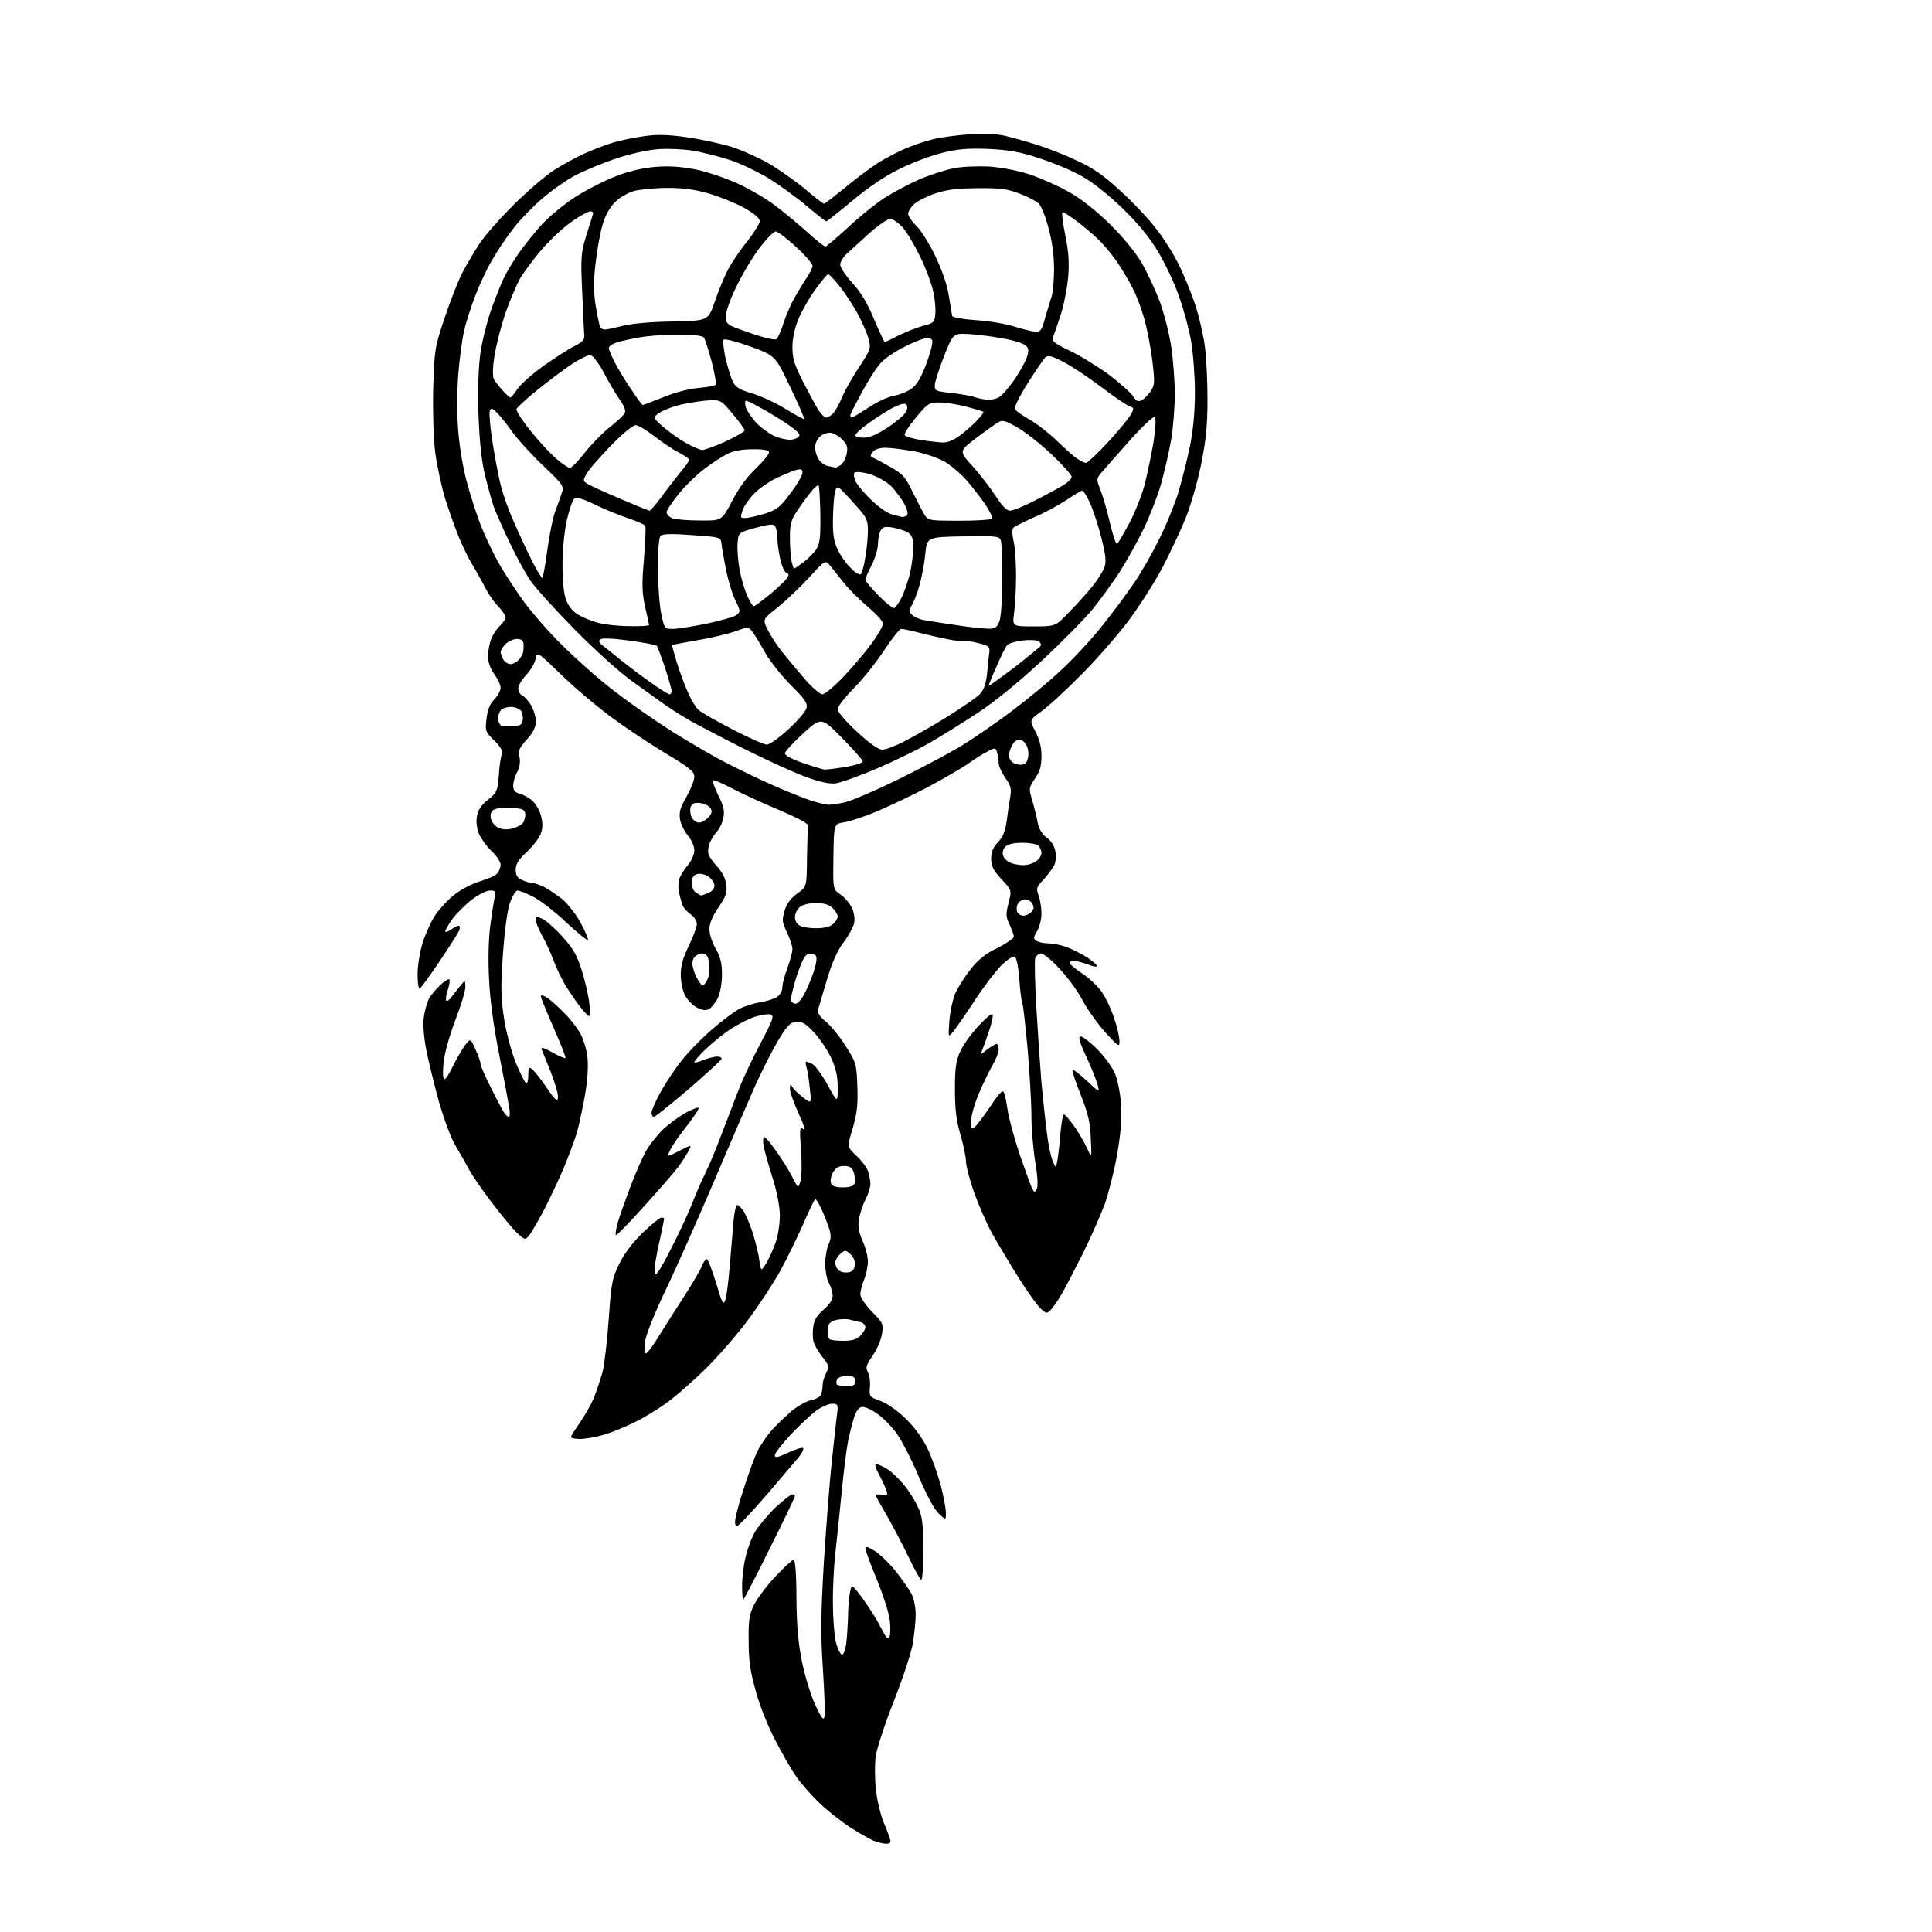 <?xml version="1.0" encoding="UTF-8" standalone="no"?>
<svg 
  version="1.1" 
  xmlns="http://www.w3.org/2000/svg" 
  xmlns:xlink="http://www.w3.org/1999/xlink" 
  xmlns:svg="http://www.w3.org/2000/svg"
  xmlns:rdf="http://www.w3.org/1999/02/22-rdf-syntax-ns#"
  xmlns:cc="http://creativecommons.org/ns#"
  xmlns:dc="http://purl.org/dc/elements/1.1/"
  viewBox="0 0 768 768"
  width="768"
  height="768"
>
<style>svg {background-color: white; }</style>"
<path stroke="none" fill="black" fill-rule="evenodd" d="M352.2,732.9C351.3,732.9 349.1,732.4 347.5,731.8C345.9,731.2 341.4,728.6 337.5,726.1C333.7,723.6 328.0,719.0 324.9,715.9C321.8,712.8 317.9,708.3 316.3,705.9C314.6,703.5 311.0,697.2 308.3,692.0C305.5,686.8 302.0,678.0 300.5,672.5C298.3,664.7 297.6,660.3 297.6,652.5C297.5,644.0 297.8,641.8 299.8,637.8C301.1,635.3 304.9,630.2 308.3,626.6C311.7,623.0 315.0,620.0 315.5,620.0C316.1,620.0 316.6,626.0 316.6,635.3C316.7,646.5 317.3,653.2 318.9,661.0C320.1,666.8 322.5,674.4 324.2,678.0C326.8,683.4 327.4,684.1 327.8,682.1C328.0,680.8 327.7,672.3 327.1,663.1C326.2,649.9 326.3,641.3 327.5,621.0C328.4,607.0 329.8,588.8 330.7,580.5C331.6,572.2 332.5,563.8 332.8,561.8C333.2,558.3 333.0,558.0 330.8,558.0C329.4,558.0 326.5,559.3 324.4,560.8C322.3,562.4 317.7,566.7 314.2,570.4C310.8,574.1 308.0,577.7 308.0,578.5C308.0,579.6 309.2,579.4 313.2,577.5C316.0,576.2 318.7,575.3 319.2,575.6C319.7,575.9 318.8,577.7 317.3,579.5C315.8,581.3 311.1,586.7 307.0,591.6C302.9,596.4 297.9,602.0 296.0,603.9C292.8,607.2 292.5,607.3 292.2,605.4C292.0,604.2 293.5,598.2 295.6,591.9C297.6,585.6 300.1,578.7 301.3,576.5C302.4,574.3 304.9,570.7 306.8,568.5C308.8,566.3 312.4,562.9 314.8,560.8C317.3,558.8 320.7,556.9 322.5,556.6C324.3,556.2 326.1,555.2 326.4,554.4C326.7,553.5 327.0,551.9 327.0,550.7C327.0,549.5 327.6,547.3 328.4,545.8C329.7,543.3 329.6,542.8 326.9,539.4C325.3,537.3 323.7,534.6 323.4,533.3C323.0,532.0 323.0,529.2 323.3,527.2C323.7,524.6 325.0,522.6 327.5,520.5C329.8,518.5 331.0,516.7 331.0,515.0C330.9,513.6 330.3,511.4 329.5,510.0C328.7,508.6 328.1,505.3 328.0,502.7C328.0,500.1 328.6,496.4 329.4,494.6C330.7,491.4 330.6,490.7 327.8,483.5C326.1,479.3 324.4,476.3 324.0,476.7C323.6,477.1 321.4,481.7 319.2,486.8C316.9,492.0 312.8,500.4 310.0,505.5C307.1,510.6 301.5,519.2 297.4,524.6C293.4,530.1 286.1,538.5 281.3,543.3C276.4,548.2 269.5,554.3 265.9,557.0C262.3,559.7 256.2,563.5 252.4,565.3C248.6,567.2 243.0,569.5 239.8,570.4C236.7,571.3 232.6,572.0 230.6,572.0C228.6,572.0 227.0,571.7 227.0,571.2C227.0,570.8 228.5,568.4 230.4,565.7C232.2,563.1 234.7,558.8 235.9,556.1C237.0,553.4 238.6,548.6 239.5,545.5C240.3,542.3 241.4,532.7 242.0,524.1C243.0,509.8 243.4,508.0 246.2,502.3C248.1,498.4 251.6,493.8 255.5,490.0C259.0,486.7 262.3,484.0 262.9,484.0C263.5,484.0 264.0,484.2 264.0,484.5C264.0,484.8 263.1,489.2 262.0,494.2C260.8,499.3 260.0,504.5 260.2,505.9C260.4,507.9 261.9,505.8 266.8,496.3C270.2,489.7 274.1,481.2 275.5,477.5C276.9,473.9 279.2,468.6 280.6,465.9C282.0,463.1 284.8,456.3 286.9,450.7C289.1,445.1 292.1,437.0 293.8,432.8C295.4,428.6 299.3,420.4 302.4,414.6C307.1,405.7 307.8,403.9 306.5,403.3C305.6,403.0 303.0,403.3 300.7,404.0C298.4,404.6 294.1,406.8 291.0,408.7C288.0,410.6 283.4,414.3 280.8,416.8C278.1,419.3 276.0,421.8 276.0,422.2C276.0,422.6 277.6,422.2 279.5,421.4C281.4,420.7 283.9,420.0 285.1,420.0C286.2,420.0 287.0,420.4 286.8,421.0C286.6,421.5 280.7,426.9 273.7,433.0C266.6,439.0 260.4,444.0 259.9,444.0C259.4,444.0 259.0,443.2 259.0,442.3C259.0,441.4 260.6,437.7 262.6,434.1C264.6,430.5 268.2,425.0 270.8,421.8C273.3,418.5 278.7,413.0 282.8,409.4C286.8,405.9 291.9,402.1 294.0,401.0C296.1,399.9 299.8,398.8 302.2,398.4C304.5,398.1 307.5,397.1 308.8,396.4C310.1,395.5 311.0,394.0 311.0,392.5C311.0,391.1 311.9,387.7 313.0,384.8C314.1,381.9 315.0,378.5 315.0,377.3C315.0,376.1 314.0,373.0 312.8,370.6C310.9,366.6 310.8,365.7 311.9,362.0C312.7,359.2 314.3,357.1 316.9,355.2C320.7,352.5 320.7,352.5 320.8,340.8C320.9,334.4 321.1,328.7 321.2,328.1C321.4,327.4 316.3,324.8 310.0,322.1C303.7,319.5 295.2,315.6 291.2,313.5C287.2,311.4 283.7,309.9 283.4,310.2C283.1,310.5 284.1,313.2 285.5,316.1C287.5,320.0 288.1,322.2 287.6,324.8C287.3,326.7 286.2,329.2 285.1,330.4C284.0,331.6 282.7,333.7 282.1,335.2C281.5,336.7 281.3,338.8 281.7,339.7C282.0,340.7 283.6,342.9 285.2,344.6C287.0,346.6 288.4,349.2 288.7,351.6C289.1,354.9 288.6,356.3 285.6,360.7C283.2,364.2 282.0,367.1 282.0,369.4C282.0,371.3 283.1,374.8 284.5,377.1C286.4,380.4 287.0,383.0 287.0,387.3C287.0,390.7 286.3,394.7 285.4,396.6C284.5,398.5 282.9,400.5 281.9,401.1C280.5,401.8 279.2,401.6 277.0,400.5C275.4,399.7 273.3,397.5 272.3,395.7C271.4,393.9 270.6,390.3 270.6,387.5C270.6,383.9 271.5,380.7 273.8,376.0C275.6,372.4 277.0,368.5 277.0,367.3C277.0,366.0 275.9,364.4 274.6,363.5C273.3,362.6 271.9,361.1 271.5,360.2C271.1,359.3 270.4,357.0 270.0,355.1C269.5,353.2 269.6,350.7 270.1,349.2C270.6,347.8 272.2,345.4 273.5,343.8C274.9,342.2 276.0,339.6 276.0,338.0C276.0,336.4 274.9,333.8 273.4,332.1C272.0,330.4 270.6,327.5 270.3,325.6C269.9,322.9 270.4,321.0 272.9,316.7C274.6,313.7 276.0,310.1 276.0,308.8C276.0,306.7 274.3,305.3 265.3,299.9C259.4,296.4 249.9,290.1 244.1,285.9C238.3,281.7 229.0,273.9 223.5,268.6C213.5,258.9 213.5,258.9 212.9,262.0C212.5,263.8 210.8,266.6 209.1,268.4C207.4,270.2 206.0,272.5 206.0,273.7C206.0,274.8 206.7,276.0 207.5,276.4C208.3,276.7 209.9,278.4 211.0,280.2C212.1,282.0 213.0,285.0 213.0,286.7C213.0,289.1 212.0,291.1 209.4,294.0C206.4,297.3 205.9,298.4 206.5,300.9C206.9,302.8 206.6,305.0 205.6,306.9C204.7,308.5 204.0,311.0 204.0,312.3C204.0,314.1 204.7,315.0 206.3,315.4C207.6,315.7 209.9,316.9 211.3,318.0C212.8,319.2 214.4,321.9 215.0,324.1C215.8,327.1 215.8,329.1 215.0,331.3C214.4,333.1 211.9,336.3 209.5,338.6C206.1,341.7 205.0,343.4 205.0,345.7C205.0,347.9 205.6,349.0 207.5,349.8C208.9,350.5 210.8,351.0 211.6,351.0C212.4,351.0 214.5,351.7 216.3,352.6C218.1,353.5 221.3,355.7 223.6,357.5C225.8,359.4 229.1,363.6 230.9,367.0C232.7,370.4 234.0,373.4 233.7,373.7C233.4,373.9 229.5,370.8 225.0,366.6C220.6,362.4 214.7,357.9 212.0,356.5C209.3,355.1 206.5,354.0 205.7,354.0C205.0,354.0 203.6,356.4 202.6,359.2C201.6,362.4 200.5,370.6 199.9,379.8C199.0,392.5 199.1,396.7 200.4,405.1C201.3,410.8 203.4,418.4 205.1,422.6C206.8,426.7 208.6,430.2 209.1,430.6C209.6,430.9 210.0,429.5 210.0,427.4C210.0,424.2 210.2,423.9 211.6,425.1C212.5,425.8 215.1,429.1 217.4,432.5C220.7,437.4 221.6,438.1 221.8,436.3C222.0,435.2 220.7,430.7 219.0,426.3C217.3,422.0 215.6,417.9 215.3,417.1C214.9,416.1 216.4,416.6 219.5,418.3C222.1,419.8 224.5,420.8 224.8,420.6C225.0,420.3 222.9,415.0 220.1,408.6C217.3,402.3 215.0,396.6 215.0,396.0C215.0,395.4 216.2,395.7 217.8,396.8C219.3,397.9 222.2,400.5 224.3,402.7C226.5,404.8 229.2,408.3 230.5,410.5C231.8,412.7 233.1,417.0 233.5,420.0C233.9,423.6 233.6,429.0 232.6,435.0C231.7,440.2 230.2,447.0 229.4,450.0C228.5,453.0 226.0,459.7 223.8,465.0C221.5,470.2 217.9,477.9 215.7,482.0C213.5,486.1 211.0,490.3 210.2,491.3C208.7,493.0 208.5,492.9 205.2,489.8C203.4,488.0 198.8,482.4 195.1,477.5C191.3,472.5 187.5,466.9 186.5,465.0C185.5,463.1 183.2,459.0 181.4,456.0C179.4,452.8 176.6,445.3 174.5,438.0C172.6,431.1 170.3,421.7 169.4,417.1C168.4,411.9 168.1,407.0 168.5,404.1C168.9,401.6 169.8,398.4 170.5,397.0C171.3,395.6 173.3,393.2 175.0,391.6C176.7,390.0 178.3,389.0 178.6,389.3C178.9,389.6 178.7,391.5 178.0,393.5C177.3,395.5 177.1,397.4 177.4,397.8C177.8,398.1 178.7,397.5 179.4,396.4C180.2,395.4 181.7,393.4 182.9,392.0C184.9,389.5 184.9,389.5 185.0,392.3C185.0,393.9 183.2,399.9 180.9,405.8C178.5,412.2 176.6,419.0 176.3,422.8C175.9,426.5 176.1,429.0 176.7,429.0C177.2,429.0 178.7,426.7 180.0,423.9C181.4,421.1 183.5,417.4 184.7,415.7C187.0,412.7 187.0,412.7 189.0,417.1C190.1,419.5 191.0,422.1 191.0,422.8C191.0,423.6 192.8,427.7 195.0,432.1C197.1,436.4 199.5,440.8 200.2,442.0C200.9,443.1 201.8,444.0 202.3,444.0C202.7,444.0 202.8,442.3 202.4,440.2C202.1,438.2 200.3,428.6 198.4,419.0C196.2,408.0 194.7,396.8 194.4,389.0C194.0,381.6 194.2,373.0 194.9,368.0C195.5,363.3 196.3,358.3 196.6,356.8C197.2,354.3 196.9,354.0 194.8,354.0C193.4,354.0 190.2,355.6 187.6,357.6C185.0,359.6 181.6,363.0 179.9,365.2C178.3,367.5 177.0,369.7 177.0,370.2C177.0,370.7 178.0,370.4 179.2,369.6C180.4,368.7 181.8,368.0 182.3,368.0C182.8,368.0 182.9,368.8 182.6,369.8C182.2,370.7 178.7,376.3 174.7,382.2C170.7,388.1 167.2,393.0 166.8,393.0C166.3,393.0 166.0,390.3 166.0,387.1C166.0,383.9 166.9,378.3 168.0,374.8C169.1,371.3 171.3,366.4 173.0,363.8C174.7,361.3 178.1,357.6 180.7,355.6C183.2,353.6 187.8,351.2 190.9,350.3C194.0,349.4 197.1,348.0 197.8,347.1C198.4,346.3 199.0,344.7 199.0,343.7C199.0,342.6 197.4,340.2 195.5,338.4C193.5,336.6 191.3,333.4 190.4,331.5C189.5,329.2 189.2,326.6 189.6,324.4C190.0,322.0 191.4,319.9 194.0,317.9C197.5,315.1 197.8,314.5 198.3,308.2C198.5,304.5 199.1,300.7 199.5,299.8C200.0,298.6 199.1,297.0 196.5,294.4C192.9,290.9 192.8,290.5 193.4,285.7C193.8,282.2 194.7,279.8 196.5,278.0C197.9,276.6 199.0,274.5 199.0,273.4C199.0,272.3 197.9,269.9 196.5,268.0C194.9,265.8 194.0,263.3 194.0,260.8C194.0,258.7 194.6,255.5 195.4,253.7C196.1,251.9 197.7,249.6 198.9,248.6C200.0,247.5 201.0,246.1 201.0,245.4C201.0,244.7 199.6,242.7 198.0,241.0C196.3,239.3 193.8,235.6 192.4,232.7C190.9,229.9 188.7,225.9 187.5,224.0C186.3,222.1 184.1,217.5 182.6,214.0C181.1,210.4 178.6,203.4 177.0,198.4C175.5,193.5 173.7,185.1 173.0,179.8C172.3,174.2 172.0,163.7 172.2,154.4C172.7,139.1 172.8,138.1 176.7,126.5C178.9,119.9 182.0,112.0 183.5,109.0C185.0,106.0 188.2,100.6 190.5,97.0C192.9,93.4 199.3,86.2 204.7,80.9C210.1,75.6 217.1,69.6 220.3,67.6C223.5,65.5 229.1,62.5 232.6,60.9C236.2,59.3 241.5,57.3 244.3,56.5C247.2,55.7 252.5,54.6 256.3,54.1C261.2,53.4 265.8,53.5 273.3,54.6C278.9,55.4 287.1,57.2 291.5,58.6C295.9,60.1 302.9,63.3 307.0,65.8C311.1,68.4 317.3,72.8 320.7,75.7C324.1,78.6 327.2,81.0 327.6,81.0C327.9,81.0 331.6,78.1 335.9,74.6C340.1,71.1 346.0,66.7 349.1,64.7C352.2,62.8 357.4,60.0 360.8,58.7C364.1,57.3 369.2,55.7 372.0,55.1C374.8,54.5 380.8,53.7 385.4,53.4C390.6,53.0 395.7,53.2 399.1,53.9C402.1,54.6 407.9,56.2 412.0,57.5C416.2,58.8 423.4,61.6 428.0,63.8C434.5,66.8 438.6,69.6 445.3,75.8C450.2,80.2 456.5,86.9 459.4,90.7C462.4,94.4 466.4,100.8 468.4,104.8C470.4,108.8 473.4,116.0 475.0,120.8C476.6,125.6 478.3,133.0 478.9,137.3C479.5,141.6 480.0,151.2 480.0,158.7C480.0,169.4 479.4,175.0 477.4,184.9C476.0,191.8 473.2,201.3 471.3,206.0C469.4,210.7 465.4,219.2 462.4,225.0C459.4,230.8 453.3,240.4 448.8,246.5C444.2,252.6 435.6,262.5 429.5,268.5C423.5,274.6 416.4,281.1 413.8,282.9C409.2,286.2 409.2,286.2 411.6,290.8C413.2,293.9 414.0,296.9 414.0,300.5C414.0,304.5 413.4,306.6 411.4,309.5C408.9,313.3 408.9,313.4 410.4,318.4C411.2,321.2 412.2,325.1 412.5,327.1C413.0,329.5 414.2,331.5 416.0,332.9C417.8,334.2 419.2,336.3 419.5,338.4C419.9,340.4 419.7,342.8 419.0,344.1C418.3,345.4 416.4,347.9 414.8,349.7C412.0,352.6 411.8,353.1 412.9,356.1C413.5,357.8 414.0,361.1 414.0,363.2C414.0,365.4 413.2,368.5 412.3,370.1C410.7,372.7 410.7,373.2 412.0,374.0C412.8,374.5 414.9,375.0 416.6,375.0C418.3,375.0 421.6,375.6 423.8,376.4C426.0,377.2 429.6,379.0 431.9,380.4C434.1,381.9 436.0,383.4 436.0,384.0C436.0,384.5 434.4,384.2 432.5,383.4C430.6,382.7 428.1,382.0 426.9,382.0C425.8,382.0 425.0,382.4 425.2,382.9C425.4,383.4 427.7,385.3 430.5,387.2C433.2,389.0 436.7,392.3 438.1,394.5C439.6,396.7 441.8,401.3 442.9,404.8C444.1,408.2 445.0,412.3 445.0,413.8C445.0,416.4 444.7,416.2 439.5,410.5C436.5,407.2 432.3,401.4 430.3,397.6C428.3,393.8 424.1,388.1 421.0,384.9C418.0,381.6 414.7,379.0 413.8,379.0C412.9,379.0 411.9,379.9 411.5,380.9C411.2,382.0 411.4,391.1 412.0,401.2C412.6,411.3 413.5,424.4 414.0,430.5C414.6,436.6 415.5,445.3 416.1,449.9C416.6,454.5 417.7,459.6 418.4,461.4C419.7,464.5 419.7,464.5 420.3,461.5C420.6,459.9 421.2,455.0 421.5,450.8C421.9,446.5 422.5,443.0 422.9,443.0C423.3,443.0 425.1,445.0 426.8,447.4C428.6,449.9 430.9,453.8 432.0,456.2C434.0,460.5 434.0,460.5 433.6,452.5C433.4,446.2 432.5,442.6 429.6,435.2C427.5,430.0 426.1,425.6 426.3,425.3C426.6,425.0 429.2,427.0 432.0,429.6C437.0,434.3 437.1,434.3 436.4,431.5C436.0,429.8 434.0,424.8 431.9,420.2C429.0,414.0 428.5,412.0 429.6,412.0C430.4,412.0 433.4,414.3 436.1,417.0C438.9,419.8 442.0,424.0 443.1,426.5C444.2,429.0 445.3,434.3 445.6,438.7C446.0,444.3 445.6,449.9 444.1,458.8C442.9,465.6 440.6,474.6 439.1,478.8C437.5,483.0 433.7,491.7 430.6,498.0C427.4,504.3 423.6,511.7 422.1,514.3C420.6,516.9 418.6,519.8 417.7,520.7C416.2,522.3 415.9,522.2 413.6,520.1C412.2,518.8 408.2,513.2 404.7,507.6C401.2,502.0 396.5,494.1 394.2,490.0C392.0,485.9 388.8,478.5 387.1,473.7C385.4,468.8 384.0,463.4 384.0,461.7C384.0,460.0 383.0,455.2 381.8,451.1C380.1,445.3 379.6,440.9 379.6,433.0C379.6,424.5 380.0,421.7 381.7,418.0C382.8,415.5 386.0,411.0 388.8,408.0C391.5,405.0 394.1,402.8 394.5,403.2C394.9,403.6 394.3,406.5 393.2,409.7C392.1,412.9 390.9,416.4 390.4,417.5C389.7,419.3 389.8,419.3 392.4,417.2C394.0,416.0 395.7,415.0 396.1,415.0C396.6,415.0 397.0,416.0 397.0,417.2C397.0,418.4 395.8,421.3 394.4,423.7C393.0,426.2 390.5,431.3 388.9,435.2C387.3,439.1 386.0,443.8 386.0,445.8C386.0,448.8 386.2,449.1 387.5,448.0C388.3,447.3 391.1,443.6 393.7,439.8C396.9,434.9 398.5,433.2 399.0,434.1C399.4,434.9 400.1,438.0 400.5,441.0C400.9,444.0 403.0,451.9 405.2,458.5C407.5,465.1 409.7,471.4 410.3,472.4C411.1,474.1 411.3,474.1 412.1,472.7C412.7,471.7 412.5,467.6 411.5,461.8C410.7,456.7 410.0,448.4 410.0,443.5C410.0,438.5 409.3,426.6 408.5,417.1C407.6,407.5 406.7,399.3 406.4,398.8C406.1,398.3 405.5,394.0 405.2,389.3C404.8,383.9 404.0,380.5 403.3,380.3C402.6,380.0 400.3,381.6 398.1,383.7C396.0,385.8 391.2,392.0 387.6,397.5C384.0,403.0 380.1,408.6 379.0,410.0C376.9,412.5 376.9,412.5 377.4,405.7C377.7,402.0 378.8,397.0 379.8,394.7C380.9,392.4 383.6,388.1 385.9,385.2C388.9,381.4 391.9,379.0 396.6,376.8C400.1,375.0 403.0,373.0 403.0,372.3C403.0,371.6 402.2,369.5 401.3,367.5C399.8,364.4 399.8,363.4 400.9,359.0C402.2,353.9 402.2,353.9 398.1,349.5C394.8,345.9 394.0,344.3 394.0,341.3C394.0,338.6 394.8,336.8 396.7,334.8C398.7,332.7 399.6,330.4 400.2,326.2C400.6,323.1 401.2,318.8 401.6,316.7C402.1,313.6 401.8,312.2 399.6,309.2C398.2,307.1 397.0,304.5 397.0,303.4C397.0,302.4 396.7,300.5 396.4,299.3C395.8,297.1 395.7,297.1 392.6,298.7C390.9,299.5 387.5,301.7 385.0,303.5C382.5,305.2 375.3,309.4 369.0,312.8C362.7,316.1 353.4,320.5 348.5,322.6C343.6,324.6 337.7,326.6 335.5,326.9C331.5,327.5 331.5,327.5 331.3,340.5C331.1,353.5 331.1,353.5 334.0,355.5C335.7,356.6 337.7,359.0 338.6,360.8C339.6,362.9 339.9,365.2 339.5,367.1C339.1,368.7 337.2,372.2 335.2,374.8C332.8,378.0 330.8,382.5 328.7,389.5C327.1,395.0 325.5,400.3 325.2,401.3C324.9,402.6 325.8,404.1 328.3,406.1C330.2,407.7 333.8,412.0 336.1,415.7C340.3,422.3 340.5,422.8 340.8,431.7C341.1,439.1 340.7,442.4 339.0,448.4C336.7,455.9 336.7,455.9 340.3,459.3C342.3,461.1 344.4,463.9 345.0,465.4C345.5,466.9 346.0,469.2 346.0,470.6C346.0,472.0 345.1,474.8 344.0,476.9C342.9,479.1 341.8,482.6 341.4,484.7C341.0,487.6 341.4,489.9 342.9,493.3C344.1,495.8 345.0,499.5 345.0,501.5C345.0,503.5 344.3,506.7 343.5,508.7C342.7,510.6 342.0,513.2 342.0,514.5C342.0,515.7 343.9,518.6 346.6,521.4C351.0,525.8 351.2,526.3 350.6,530.3C350.2,532.6 348.6,536.5 346.9,538.9C344.3,542.7 344.0,543.6 345.0,545.5C345.7,546.7 346.0,549.4 345.8,551.5C345.5,555.2 345.6,555.3 350.0,556.9C352.7,557.9 356.7,560.7 360.1,564.0C363.6,567.4 366.9,572.0 368.9,576.2C370.6,579.9 372.9,586.4 374.0,590.6C375.1,594.9 376.0,599.7 376.0,601.3C376.0,604.4 376.0,604.4 373.1,601.6C371.3,599.9 368.2,594.0 365.1,586.7C362.3,580.0 358.3,572.3 356.2,569.5C354.2,566.8 350.7,563.3 348.5,561.8C346.3,560.3 343.7,559.1 342.6,559.3C341.5,559.4 340.3,560.9 339.5,563.5C338.8,565.7 337.7,570.0 337.1,573.0C336.5,576.0 335.3,585.5 334.5,594.0C333.7,602.5 332.5,613.3 332.0,618.0C331.5,622.7 331.0,631.5 331.1,637.5C331.1,643.5 331.7,650.5 332.3,652.9C333.0,655.4 334.0,657.5 334.6,657.7C335.3,657.9 336.0,656.1 336.4,653.4C336.7,650.8 337.0,646.2 337.1,643.1C337.1,640.0 337.4,635.7 337.8,633.5C338.5,629.5 338.5,629.5 342.9,635.4C345.3,638.7 348.6,643.8 350.1,646.9C352.3,651.2 353.1,652.0 353.6,650.6C354.0,649.7 354.0,646.7 353.7,644.0C353.4,641.3 351.1,634.1 348.6,628.0C346.1,621.9 344.0,616.3 344.0,615.5C344.0,614.5 345.2,614.9 348.0,616.7C350.2,618.2 353.9,621.8 356.3,624.9C358.7,628.0 361.5,631.9 362.4,633.7C363.3,635.5 364.0,639.1 364.0,641.7C364.0,644.3 363.5,649.4 362.9,653.0C362.4,656.5 359.0,666.9 355.4,676.0C351.8,685.1 348.6,695.0 348.1,698.1C347.7,701.3 347.7,707.2 348.2,711.4C348.6,715.6 350.1,721.7 351.5,725.0C352.9,728.3 354.0,731.4 354.0,732.0C354.0,732.5 353.2,733.0 352.2,732.9zM295.4,636.0C295.2,636.0 295.0,633.4 295.0,630.2C295.0,627.1 295.6,622.0 296.4,618.9C297.1,615.7 298.8,611.2 300.2,608.8C301.7,606.4 305.3,602.1 308.3,599.2C311.4,596.4 314.4,594.0 314.9,594.0C315.5,594.0 316.0,594.3 316.0,594.7C316.0,595.1 311.5,604.6 305.9,615.7C300.4,626.9 295.6,636.0 295.4,636.0zM366.2,628.0C365.8,628.0 363.6,624.0 361.3,619.2C359.0,614.4 355.1,606.9 352.6,602.6C350.1,598.2 348.0,594.5 348.0,594.2C348.0,594.0 349.1,594.0 350.5,594.2C352.7,594.7 353.0,594.4 352.4,592.6C352.1,591.5 350.7,588.6 349.5,586.2C348.0,583.6 347.6,582.0 348.3,582.0C349.0,582.0 350.9,582.9 352.6,583.9C354.3,584.9 357.3,587.8 359.3,590.2C361.3,592.6 363.8,596.6 364.9,599.1C366.6,602.7 367.0,605.6 367.0,615.8C367.0,622.5 366.7,628.0 366.2,628.0zM336.7,551.0C339.3,551.0 340.0,550.6 340.0,549.0C340.0,547.4 339.3,547.0 336.6,547.0C334.6,547.0 333.0,547.6 332.7,548.4C332.4,549.2 332.4,550.1 332.7,550.4C333.1,550.7 334.8,551.0 336.7,551.0zM256.8,538.0C257.3,538.0 259.9,534.5 262.5,530.2C265.1,526.0 269.6,518.9 272.5,514.5C275.3,510.1 278.3,505.0 279.0,503.3C279.7,501.5 280.6,500.3 281.1,500.6C281.5,500.8 283.2,505.2 284.7,510.1C287.0,518.0 287.5,518.9 288.3,516.9C288.8,515.6 289.6,509.3 290.1,503.0C290.6,496.7 291.3,488.7 291.6,485.2C291.9,481.8 292.6,479.0 293.0,479.0C293.5,479.0 294.6,480.0 295.4,481.2C296.3,482.4 297.9,486.2 299.1,489.7C300.2,493.2 301.5,498.1 301.8,500.8C302.5,505.5 302.5,505.5 304.7,502.0C305.8,500.1 307.5,496.3 308.4,493.7C309.3,491.1 310.0,486.4 310.0,483.2C310.0,479.7 308.9,474.0 307.2,468.5C305.6,463.5 304.0,457.8 303.6,455.8C303.2,453.7 303.3,452.0 303.8,452.0C304.3,452.0 306.5,454.6 308.7,457.8C310.9,460.9 313.8,465.5 315.0,468.0C317.3,472.5 317.3,472.5 318.2,469.5C318.7,467.9 318.8,462.2 318.4,457.0C317.8,448.4 317.9,447.7 319.4,448.9C320.3,449.7 319.6,447.2 317.5,442.7C315.6,438.5 314.0,434.1 314.0,432.8C314.1,430.9 314.2,430.8 315.0,432.1C315.5,433.0 317.4,434.9 319.3,436.3C322.6,438.8 322.6,438.8 321.9,432.6C321.6,429.3 321.0,425.5 320.6,424.2C320.2,423.0 320.2,422.0 320.5,422.0C320.8,422.0 322.0,422.5 323.0,423.0C324.1,423.6 326.8,427.3 329.0,431.3C333.0,438.5 333.0,438.5 333.0,432.3C333.0,427.6 332.3,424.7 330.3,420.3C328.8,417.2 325.7,412.6 323.4,410.2C320.1,406.7 318.6,405.9 316.4,406.2C314.1,406.4 312.8,407.8 309.1,414.0C306.7,418.1 302.5,426.4 299.8,432.5C297.1,438.6 290.0,455.1 284.0,469.2C278.0,483.3 269.5,502.5 265.1,511.8C260.4,521.5 256.7,530.7 256.4,533.4C256.0,536.3 256.1,538.0 256.8,538.0zM335.2,533.0C338.7,533.0 340.6,532.4 342.0,531.0C343.1,529.9 344.0,528.4 344.0,527.6C344.0,526.8 343.2,525.9 342.2,525.6C341.3,525.4 339.1,524.9 337.4,524.5C335.7,524.2 333.1,524.4 331.7,524.9C329.6,525.7 329.0,526.6 329.0,528.8C329.0,530.4 329.3,532.0 329.7,532.3C330.0,532.7 332.5,533.0 335.2,533.0zM337.0,505.8C338.8,505.6 339.6,504.8 339.8,502.9C340.0,501.4 339.3,499.7 338.0,498.5C336.1,496.8 335.9,496.8 334.0,498.5C332.9,499.5 332.0,501.1 332.0,502.0C332.0,502.9 332.6,504.2 333.2,504.8C333.9,505.5 335.6,506.0 337.0,505.8zM244.9,491.0C244.5,491.0 244.8,488.7 245.6,485.9C246.4,483.1 248.7,476.8 250.6,471.7C252.5,466.7 255.2,460.5 256.6,457.9C258.0,455.3 261.1,451.4 263.3,449.2C265.6,447.0 269.7,444.0 272.3,442.5C275.0,441.0 277.4,440.1 277.7,440.4C278.0,440.7 276.0,443.7 273.3,447.2C270.5,450.7 267.5,455.0 266.6,456.8C264.9,460.1 264.9,460.1 270.0,457.5C275.1,454.9 275.1,454.9 273.6,457.7C272.8,459.2 271.0,462.0 269.6,463.9C268.2,465.8 262.2,472.7 256.3,479.2C250.5,485.7 245.3,491.0 244.9,491.0zM335.0,472.0C337.8,472.0 339.3,471.5 339.7,470.4C340.0,469.5 339.9,467.6 339.4,466.1C338.7,464.1 337.8,463.5 335.5,463.5C333.4,463.5 332.2,464.2 331.1,466.1C330.3,467.5 330.0,469.4 330.3,470.3C330.7,471.5 332.1,472.0 335.0,472.0zM234.1,403.9C233.8,403.9 232.4,402.4 231.0,400.7C229.5,398.9 227.0,395.2 225.3,392.5C223.5,389.8 221.2,384.9 220.0,381.7C218.8,378.5 216.7,374.0 215.4,371.7C214.1,369.4 213.0,366.7 213.0,365.7C213.0,364.1 213.2,364.1 215.9,365.4C217.5,366.3 221.1,369.5 223.9,372.7C228.1,377.4 229.5,380.0 231.5,386.5C232.8,390.9 234.1,396.6 234.3,399.2C234.6,401.9 234.5,404.0 234.1,403.9zM316.3,399.0C317.0,399.0 318.6,397.3 319.7,395.2C320.8,393.2 322.5,389.1 323.5,386.2C324.6,382.6 324.9,380.5 324.2,379.8C323.7,379.3 322.4,379.0 321.4,379.2C320.0,379.4 318.8,381.8 316.7,388.0C315.2,392.7 314.2,397.1 314.5,397.8C314.7,398.4 315.5,399.0 316.3,399.0zM280.6,390.5C281.4,389.5 282.0,387.2 282.0,385.4C282.0,383.6 281.7,381.5 281.4,380.6C281.1,379.7 280.0,379.0 279.0,379.0C278.0,379.0 276.7,379.7 276.0,380.5C275.3,381.4 275.0,383.1 275.5,384.7C275.8,386.3 276.8,388.6 277.7,389.9C279.2,392.2 279.3,392.3 280.6,390.5zM324.4,369.0C327.6,369.0 330.0,368.4 331.2,367.3C332.2,366.4 333.0,365.1 333.0,364.3C333.0,363.6 332.1,362.1 331.0,361.0C329.6,359.6 327.7,359.0 324.3,359.0C321.4,359.0 319.0,359.6 317.8,360.7C316.8,361.6 316.0,363.3 316.0,364.6C316.0,365.9 316.8,367.4 317.8,367.9C318.7,368.5 321.7,369.0 324.4,369.0zM406.8,364.0C407.9,364.0 409.3,363.3 410.1,362.4C411.0,361.3 411.1,360.4 410.3,359.2C409.8,358.2 408.5,357.5 407.5,357.5C406.5,357.5 405.3,358.2 404.7,359.1C404.1,360.0 404.0,361.5 404.3,362.4C404.7,363.3 405.8,364.0 406.8,364.0zM278.7,356.0C278.8,356.0 280.0,355.6 281.4,355.0C283.0,354.4 284.0,353.3 284.0,352.0C284.0,350.9 282.9,349.3 281.5,348.4C280.1,347.5 278.3,347.1 277.0,347.5C275.6,347.9 275.0,349.0 275.0,351.0C275.0,352.7 275.7,354.3 276.8,354.9C277.7,355.5 278.6,356.0 278.7,356.0zM406.5,343.9C408.2,344.0 410.6,343.3 411.8,342.4C413.0,341.6 414.0,340.1 414.0,339.1C414.0,338.2 413.5,336.9 412.8,336.2C412.1,335.5 409.2,335.0 406.4,335.0C403.1,335.0 400.6,335.6 399.7,336.5C398.8,337.3 398.4,338.8 398.7,339.9C398.9,340.9 400.1,342.2 401.3,342.8C402.5,343.4 404.9,343.9 406.5,343.9zM203.0,329.5C204.9,329.1 207.1,328.1 207.8,327.2C208.5,326.3 208.9,324.6 208.8,323.5C208.6,321.9 207.6,321.4 204.1,321.2C201.6,321.0 198.6,321.1 197.3,321.5C195.7,321.9 195.0,322.8 195.0,324.5C195.0,325.8 196.0,327.6 197.2,328.5C198.8,329.6 200.6,329.9 203.0,329.5zM277.9,327.0C278.9,327.0 280.5,326.1 281.6,324.9C283.0,323.4 283.2,322.5 282.4,321.2C281.8,320.3 279.9,319.4 278.2,319.2C275.9,319.0 275.0,319.4 274.5,320.9C274.2,322.0 274.4,323.8 275.0,325.0C275.6,326.1 276.9,327.0 277.9,327.0zM329.5,319.9C330.6,319.9 333.5,319.5 336.0,318.9C338.5,318.3 347.7,314.4 356.5,310.1C365.3,305.8 376.6,299.8 381.5,296.9C386.4,293.9 395.7,287.6 402.0,282.8C408.3,278.1 417.3,270.7 421.9,266.3C426.6,262.0 433.9,254.1 438.2,248.7C442.5,243.3 448.2,235.6 450.9,231.6C453.6,227.7 458.0,220.0 460.7,214.5C463.5,209.0 466.9,200.6 468.4,195.8C469.8,191.1 471.9,182.8 473.0,177.5C474.3,171.0 475.0,163.9 475.0,156.0C475.0,149.6 474.3,140.4 473.5,135.7C472.7,131.0 470.5,122.8 468.6,117.6C466.8,112.4 463.0,104.4 460.2,99.8C456.7,94.0 452.2,88.6 445.8,82.4C440.1,77.0 433.8,72.0 429.6,69.8C425.9,67.7 418.4,64.6 413.1,62.9C405.7,60.4 401.1,59.6 392.9,59.2C384.5,58.9 380.8,59.2 374.4,60.8C369.9,61.9 362.3,64.8 357.5,67.2C351.9,69.9 345.1,74.5 338.8,79.8C333.4,84.3 328.7,88.0 328.5,88.0C328.2,88.0 324.7,85.3 320.7,81.9C316.8,78.6 309.9,73.6 305.6,70.9C301.2,68.3 294.3,64.9 290.1,63.6C285.9,62.2 279.4,60.6 275.6,59.9C271.8,59.3 265.4,59.0 261.5,59.3C257.5,59.6 250.2,61.2 245.0,63.0C239.8,64.7 232.6,67.7 228.9,69.6C225.2,71.5 219.3,75.7 215.7,78.8C212.0,81.9 207.1,87.0 204.7,90.0C202.3,93.0 198.4,98.6 196.2,102.4C193.9,106.1 190.7,112.9 189.0,117.4C187.3,121.8 185.2,128.2 184.5,131.5C183.7,134.8 182.7,142.4 182.2,148.5C181.7,154.6 181.6,164.4 182.1,170.5C182.5,176.6 184.0,185.9 185.5,191.3C186.9,196.7 189.5,204.6 191.1,208.8C192.8,213.1 195.8,219.4 197.8,223.0C199.7,226.6 204.1,233.3 207.4,238.0C210.7,242.7 217.9,251.0 223.5,256.5C229.0,262.0 238.4,270.3 244.4,274.9C250.4,279.5 260.7,286.7 267.4,290.9C274.1,295.1 283.6,300.7 288.6,303.2C293.6,305.8 301.9,309.8 307.1,312.1C312.3,314.4 319.0,317.1 322.0,318.1C325.0,319.1 328.4,319.9 329.5,319.9zM332.1,311.4C329.7,311.7 325.8,310.8 320.5,308.9C316.1,307.3 306.2,302.8 298.5,299.0C290.8,295.2 281.4,290.3 277.5,288.2C273.6,286.2 268.0,282.7 264.8,280.5C261.7,278.3 255.5,273.8 251.0,270.6C246.5,267.4 236.5,258.4 228.8,250.6C221.1,242.8 213.1,234.0 211.0,231.0C208.9,228.0 205.1,221.0 202.5,215.5C199.9,210.0 197.1,203.7 196.3,201.5C195.5,199.3 194.0,193.7 192.8,189.0C191.4,183.1 190.6,175.7 190.2,164.6C189.9,154.3 190.2,145.7 191.0,140.1C191.7,135.4 193.7,127.4 195.5,122.4C197.4,117.3 199.6,111.7 200.6,109.9C201.5,108.0 204.0,103.9 206.1,100.8C208.3,97.7 212.5,92.4 215.5,89.1C218.6,85.8 224.7,80.8 229.0,78.1C233.4,75.3 240.7,71.6 245.2,69.9C250.5,67.9 256.2,66.6 261.1,66.3C266.1,65.9 271.3,66.3 276.7,67.4C281.1,68.3 288.5,70.8 293.1,72.9C297.7,75.0 304.3,78.8 307.6,81.3C311.0,83.8 316.8,88.6 320.5,91.9C324.2,95.3 327.6,98.0 328.1,98.0C328.5,98.0 332.5,94.6 337.0,90.5C341.4,86.3 348.0,81.0 351.7,78.6C355.5,76.2 361.8,72.9 365.7,71.2C369.7,69.5 375.7,67.6 379.0,66.9C382.4,66.2 388.7,66.0 393.3,66.2C398.3,66.6 404.7,67.8 409.5,69.4C413.9,70.9 420.9,74.0 424.9,76.3C429.6,78.9 435.7,83.7 441.1,89.0C446.3,94.1 451.4,100.3 453.9,104.6C456.1,108.4 459.3,115.3 461.0,119.8C462.7,124.4 464.7,132.2 465.5,137.3C466.3,142.4 467.0,151.1 467.0,156.6C467.0,162.2 466.3,170.5 465.5,175.1C464.7,179.7 462.9,187.5 461.5,192.5C460.1,197.4 456.9,205.5 454.5,210.5C452.1,215.4 447.8,223.1 445.0,227.5C442.1,231.9 437.3,238.5 434.3,242.2C431.3,245.9 422.2,255.1 414.2,262.6C404.9,271.2 395.5,278.9 388.5,283.5C382.5,287.4 373.9,292.8 369.5,295.3C365.1,297.9 355.7,302.4 348.6,305.5C341.5,308.5 334.1,311.2 332.1,311.4zM327.8,305.9C328.5,306.0 332.2,305.5 336.1,304.9C339.9,304.2 343.0,303.3 343.0,302.7C343.0,302.2 339.3,298.0 334.8,293.4C326.5,285.0 326.5,285.0 319.2,291.6C315.3,295.2 312.0,298.8 312.0,299.5C312.0,300.3 315.1,301.9 319.2,303.3C323.2,304.7 327.1,305.9 327.8,305.9zM405.7,304.0C407.3,304.0 408.2,303.3 408.6,301.4C409.0,300.0 408.8,297.8 408.1,296.4C407.5,295.1 406.2,294.0 405.2,294.0C404.2,294.0 402.8,295.1 402.2,296.5C401.5,297.9 401.0,299.7 401.0,300.3C401.0,301.0 401.5,302.1 402.2,302.8C402.9,303.5 404.4,304.0 405.7,304.0zM350.7,298.0C352.0,298.0 355.8,296.6 359.1,294.9C362.5,293.2 370.3,288.8 376.4,285.0C382.5,281.2 388.5,277.1 389.6,275.8C391.1,274.3 392.0,271.5 392.4,267.5C392.7,264.2 393.1,260.4 393.3,259.1C393.5,257.0 392.9,256.6 388.3,255.5C385.4,254.8 382.8,254.5 382.6,254.7C382.4,255.0 379.5,254.7 376.3,254.0C373.1,253.4 368.0,252.2 364.9,251.4C361.9,250.6 358.9,250.0 358.2,250.0C357.6,250.0 354.5,253.9 351.4,258.6C348.3,263.3 342.9,270.1 339.4,273.6C335.9,277.1 333.0,280.9 333.0,281.9C333.0,283.0 336.2,286.8 340.7,290.9C345.6,295.5 349.2,298.0 350.7,298.0zM304.8,296.0C305.9,296.0 309.7,293.3 313.4,289.9C317.0,286.6 320.3,282.8 320.6,281.5C321.1,279.5 320.0,277.9 314.3,272.3C310.6,268.5 305.9,262.6 304.0,259.2C302.1,255.7 299.8,252.0 299.0,251.0C297.5,249.1 297.4,249.1 292.2,251.0C289.3,252.0 282.6,253.6 277.2,254.5C271.9,255.4 267.4,256.3 267.2,256.4C267.1,256.6 267.9,259.6 269.0,263.2C270.1,266.8 272.1,272.2 273.4,275.1C274.7,278.1 276.6,281.3 277.7,282.2C278.7,283.2 284.9,286.7 291.3,290.0C297.7,293.3 303.8,296.0 304.8,296.0zM204.0,288.7C206.8,288.5 207.6,288.1 207.8,286.2C208.0,284.9 207.6,283.2 207.0,282.4C206.3,281.7 204.6,281.0 203.1,281.0C201.6,281.0 199.9,281.5 199.2,282.2C198.5,282.9 198.0,284.4 198.0,285.6C198.0,286.8 198.6,288.1 199.2,288.4C199.9,288.7 202.1,288.8 204.0,288.7zM266.1,276.0C266.6,276.0 267.0,275.4 267.0,274.8C267.0,274.1 265.8,269.9 264.4,265.5C262.9,261.1 261.4,257.2 261.1,256.7C260.7,256.3 255.7,255.4 249.9,254.6C243.2,253.7 239.2,253.6 238.5,254.2C237.8,254.8 238.3,255.7 239.8,256.8C241.1,257.8 243.8,259.9 245.8,261.6C247.9,263.3 253.0,267.3 257.4,270.4C261.7,273.5 265.6,276.0 266.1,276.0zM326.9,276.0C327.9,276.0 331.8,272.7 335.6,268.7C339.4,264.7 344.4,258.7 346.7,255.5C349.1,252.2 351.0,248.8 351.0,247.9C351.0,247.0 348.4,244.1 345.2,241.4C342.0,238.7 337.7,234.5 335.7,232.0C333.7,229.5 331.2,226.4 330.1,225.0C328.1,222.5 328.1,222.5 321.7,229.5C318.2,233.3 312.5,238.7 309.2,241.4C303.1,246.2 303.1,246.2 305.2,250.4C306.3,252.6 308.8,256.5 310.8,259.0C312.8,261.5 316.8,266.3 319.8,269.8C322.7,273.2 326.0,276.0 326.9,276.0zM403.1,265.4C408.6,261.1 413.4,257.2 413.7,256.7C414.0,256.2 413.6,255.4 412.9,254.9C412.1,254.4 409.2,254.3 406.5,254.6C403.8,255.0 401.0,255.7 400.4,256.4C399.8,257.0 397.9,260.8 396.2,264.8C394.4,268.8 393.0,272.3 393.0,272.6C393.0,272.9 397.5,269.6 403.1,265.4zM202.9,264.0C203.9,264.0 205.4,263.2 206.3,262.2C207.1,261.3 207.9,259.8 208.0,259.0C208.1,258.2 208.2,256.7 208.1,255.8C208.0,254.6 207.2,254.0 205.5,254.0C204.1,254.0 202.1,254.9 201.0,256.0C199.9,257.1 199.0,258.5 199.0,259.1C199.0,259.7 199.5,261.0 200.0,262.1C200.6,263.1 201.9,264.0 202.9,264.0zM267.5,250.0C269.4,250.0 275.4,249.0 281.0,247.9C286.5,246.7 291.8,245.2 292.7,244.5C294.4,243.2 294.4,242.9 292.3,238.6C291.1,236.2 289.4,230.6 288.6,226.3C287.7,222.0 286.9,217.4 286.8,216.0C286.5,213.5 286.3,213.5 275.1,212.7C267.1,212.1 263.4,212.2 262.6,213.0C261.9,213.7 261.5,218.7 261.5,226.3C261.6,233.0 262.2,241.1 262.9,244.2C264.1,249.9 264.2,250.0 267.5,250.0zM392.3,249.9C395.5,250.0 396.2,249.6 397.2,247.2C397.9,245.6 398.4,238.9 398.4,230.5C398.5,222.8 398.2,215.7 397.8,214.7C397.1,213.1 395.7,213.0 382.8,213.2C368.5,213.5 368.5,213.5 367.8,220.2C367.5,223.9 366.4,229.5 365.5,232.7C364.6,235.9 363.2,239.5 362.4,240.7C361.2,242.6 361.2,243.1 362.5,244.4C363.4,245.2 365.5,246.2 367.3,246.5C369.1,246.8 374.6,247.7 379.5,248.4C384.4,249.2 390.2,249.8 392.3,249.9zM250.2,248.9C254.5,249.0 258.0,248.8 258.0,248.4C258.0,248.1 257.3,244.8 256.4,241.1C255.2,235.4 255.1,232.2 256.0,222.0C256.5,215.3 256.8,209.5 256.5,209.0C256.2,208.5 253.2,207.2 249.7,206.0C246.3,204.9 240.3,202.4 236.5,200.6C231.7,198.2 229.1,197.5 228.3,198.2C227.6,198.7 226.3,202.6 225.3,206.8C224.3,211.5 223.6,218.5 223.6,224.5C223.6,230.8 224.1,236.0 225.0,238.4C226.0,241.0 227.7,243.1 229.9,244.4C231.8,245.5 235.4,247.0 237.9,247.6C240.4,248.3 246.0,248.9 250.2,248.9zM411.0,249.0C419.6,249.0 419.6,249.0 425.1,243.2C428.2,240.1 432.3,235.5 434.3,233.0C436.3,230.5 438.4,227.2 439.0,225.6C439.8,223.3 439.6,221.0 437.9,214.1C436.7,209.4 434.7,203.1 433.4,200.2C432.1,197.4 430.7,195.0 430.3,195.0C429.8,195.0 427.0,196.7 424.0,198.7C421.0,200.7 415.2,203.9 411.1,205.6C407.1,207.4 403.4,209.2 402.8,209.8C402.3,210.3 402.3,212.4 402.9,215.1C403.5,217.5 403.9,223.8 403.9,229.0C403.9,234.2 403.5,240.9 403.1,243.8C402.4,249.0 402.4,249.0 411.0,249.0zM355.5,241.7C356.0,241.5 357.4,239.6 358.4,237.5C359.5,235.4 360.9,231.1 361.7,228.1C362.4,225.0 363.0,220.4 363.0,217.8C363.0,213.9 362.6,212.8 360.8,211.6C359.5,210.9 356.8,210.0 354.8,209.7C351.8,209.2 350.8,209.5 350.0,211.0C349.5,212.0 349.0,214.4 349.0,216.3C349.0,218.1 347.9,221.9 346.5,224.6C345.1,227.3 344.0,229.9 344.0,230.5C344.0,231.0 346.4,233.8 349.2,236.7C352.1,239.6 354.9,241.9 355.5,241.7zM299.6,241.0C300.0,241.0 302.8,238.9 305.9,236.4C308.9,233.9 312.0,231.0 312.7,230.0C313.7,228.5 313.7,228.1 312.6,227.7C311.8,227.4 310.7,224.8 310.1,222.0C309.5,219.2 309.0,215.5 309.0,213.7C309.0,211.9 308.6,209.9 308.1,209.2C307.5,208.2 306.0,208.3 300.4,209.8C293.5,211.7 293.5,211.7 293.2,216.1C293.0,218.5 293.4,223.2 294.0,226.5C294.6,229.8 296.0,234.4 297.0,236.8C298.1,239.1 299.2,241.0 299.6,241.0zM215.6,229.7C215.9,229.4 216.8,224.4 217.6,218.4C218.4,212.5 219.8,205.8 220.6,203.6C221.5,201.3 222.6,198.1 223.2,196.3C224.3,193.2 224.1,193.0 216.1,185.3C211.5,181.0 205.9,174.8 203.5,171.5C201.2,168.2 198.3,164.7 197.2,163.7C195.6,162.2 195.2,162.1 194.7,163.4C194.4,164.2 194.8,169.2 195.6,174.6C196.4,180.0 197.8,187.5 198.7,191.4C199.5,195.3 202.0,202.4 204.1,207.1C206.2,211.9 209.5,219.0 211.5,223.0C213.5,227.0 215.4,230.0 215.6,229.7zM342.2,228.2C342.7,227.7 343.5,224.7 344.0,221.4C344.6,218.2 345.0,213.4 345.0,210.9C345.0,206.7 344.5,205.6 340.2,200.9C337.6,197.9 334.8,195.0 334.0,194.3C332.8,193.3 332.4,193.6 331.9,195.8C331.5,197.3 331.2,202.1 331.1,206.4C331.0,212.5 331.5,215.3 333.0,218.5C334.1,220.8 336.4,224.1 338.2,225.8C339.9,227.7 341.7,228.7 342.2,228.2zM315.7,226.0C315.9,226.0 317.6,224.8 319.5,223.4C321.3,222.0 323.6,219.7 324.5,218.3C325.9,216.2 326.2,213.6 326.1,204.6C326.0,198.6 325.7,193.3 325.4,193.0C325.1,192.7 323.7,193.8 322.4,195.5C321.0,197.2 318.6,200.5 317.0,202.9C314.5,206.6 314.0,208.3 314.0,213.5C314.0,217.0 314.3,221.2 314.6,222.9C315.0,224.6 315.4,226.0 315.7,226.0zM444.1,216.2C444.5,215.8 446.7,212.1 448.9,208.0C451.1,203.9 453.8,197.1 454.9,193.0C456.0,188.9 457.6,181.2 458.5,176.0C459.3,170.8 459.6,166.2 459.1,165.7C458.7,165.3 454.5,169.1 449.9,174.2C445.3,179.4 440.2,185.1 438.6,187.0C435.7,190.3 435.7,190.3 437.5,194.9C438.5,197.4 440.2,203.4 441.3,208.2C442.5,213.1 443.7,216.7 444.1,216.2zM278.2,206.9C286.9,207.0 286.9,207.0 291.0,199.2C293.6,194.1 297.0,189.5 300.6,186.1C303.6,183.2 305.9,180.3 305.7,179.7C305.5,178.9 303.0,178.5 298.9,178.6C294.8,178.6 291.3,179.3 289.0,180.5C287.1,181.5 283.1,184.0 280.3,186.2C277.4,188.3 272.8,192.7 270.0,196.1C267.3,199.4 265.0,202.8 265.0,203.6C265.0,204.4 266.0,205.5 267.2,206.0C268.5,206.5 273.4,206.9 278.2,206.9zM381.5,207.0C388.3,207.0 394.1,206.6 394.4,206.2C394.7,205.7 393.4,203.1 391.6,200.4C389.7,197.7 386.4,193.4 384.1,190.8C381.9,188.3 378.0,185.0 375.5,183.5C373.0,182.1 367.6,180.2 363.4,179.4C359.2,178.7 354.1,178.0 352.0,178.0C349.7,178.0 347.7,178.6 346.9,179.7C346.1,180.6 345.9,181.5 346.5,181.7C347.1,181.9 350.2,183.5 353.5,185.4C358.9,188.4 359.8,189.4 362.8,195.6C364.7,199.4 366.8,203.5 367.6,204.8C369.0,206.9 369.7,207.0 381.5,207.0zM296.3,205.9C297.5,205.9 301.0,205.1 304.0,204.2C308.8,202.6 310.1,201.7 314.2,196.1C316.9,192.6 319.0,188.9 319.0,187.9C319.0,186.5 318.5,186.3 316.2,186.9C314.7,187.4 311.3,188.8 308.5,190.1C305.8,191.4 301.9,194.1 299.9,196.1C297.9,198.1 295.8,201.1 295.2,202.8C294.2,205.8 294.3,206.0 296.3,205.9zM360.5,204.9C361.1,204.3 360.7,202.6 359.5,200.3C358.4,198.3 356.0,195.1 354.3,193.3C352.3,191.4 348.9,189.5 345.8,188.5C342.8,187.6 340.2,187.4 339.7,187.9C339.2,188.4 339.5,190.0 340.3,191.7C341.2,193.3 344.1,196.7 346.8,199.2C349.6,201.8 353.1,204.2 354.7,204.5C356.2,204.9 357.9,205.3 358.5,205.5C359.1,205.6 359.9,205.3 360.5,204.9zM258.2,203.0C258.5,203.0 260.5,200.8 262.5,198.1C264.5,195.3 267.9,191.0 270.0,188.3C272.2,185.7 274.0,183.2 274.0,182.8C274.0,182.4 272.1,181.1 269.9,179.9C267.6,178.8 263.2,175.8 260.1,173.4C257.0,171.0 253.7,169.0 252.6,169.0C251.6,169.0 247.1,172.7 242.5,177.5C238.0,182.2 233.7,187.1 233.0,188.6C231.7,190.9 231.8,191.3 233.5,192.3C234.5,193.0 240.3,195.6 246.4,198.2C252.5,200.8 257.8,203.0 258.2,203.0zM401.5,203.0C402.6,203.0 407.1,201.2 411.5,198.9C415.9,196.7 421.0,193.9 422.8,192.8C424.5,191.7 426.0,190.3 426.0,189.6C426.0,188.8 422.5,184.9 418.2,180.8C413.9,176.7 407.8,171.9 404.6,170.0C399.2,167.0 398.5,166.8 396.4,168.1C395.2,168.9 391.2,171.7 387.7,174.4C381.2,179.4 381.2,179.4 386.7,185.4C389.7,188.8 393.8,194.1 395.8,197.2C398.3,201.1 400.2,203.0 401.5,203.0zM226.5,186.0C227.2,186.0 229.9,183.3 232.5,179.9C235.1,176.6 239.6,172.0 242.4,169.8C245.2,167.6 247.9,165.1 248.3,164.3C248.9,163.3 248.2,161.5 246.3,158.8C244.8,156.6 241.9,151.8 240.0,148.1C238.1,144.5 235.7,141.4 234.8,141.2C233.9,141.0 230.4,142.7 227.1,144.9C223.8,147.1 217.7,151.7 213.5,155.1C209.3,158.5 205.6,161.9 205.3,162.6C205.1,163.3 207.6,167.2 211.0,171.4C214.3,175.5 218.9,180.5 221.2,182.4C223.5,184.4 225.9,186.0 226.5,186.0zM332.1,185.9C332.4,185.9 333.4,185.4 334.3,184.8C335.2,184.1 336.3,182.1 336.6,180.3C337.1,177.7 336.7,176.6 334.7,174.6C333.2,173.2 331.1,172.0 329.9,172.0C328.7,172.0 326.8,172.7 325.8,173.7C324.8,174.6 324.0,176.5 324.0,177.9C324.0,179.4 324.7,181.5 325.5,182.7C326.3,183.9 328.0,185.1 329.3,185.3C330.5,185.5 331.8,185.8 332.1,185.9zM431.7,184.0C432.3,184.0 436.4,180.2 440.7,175.5C445.0,170.8 449.0,165.9 449.7,164.5C450.8,162.4 450.8,162.1 449.0,161.5C447.9,161.1 442.8,157.7 437.7,153.8C432.7,150.0 425.9,145.5 422.6,143.8C417.7,141.3 416.5,141.1 415.4,142.2C414.7,142.9 411.6,147.5 408.5,152.4C405.4,157.3 403.1,161.9 403.4,162.5C403.6,163.2 406.3,165.1 409.3,166.8C412.3,168.5 417.1,172.3 420.1,175.2C423.1,178.1 426.6,181.3 428.0,182.2C429.4,183.2 431.0,184.0 431.7,184.0zM279.1,178.9C280.0,178.9 284.2,177.4 288.4,175.5C292.6,173.5 296.0,171.6 296.0,171.1C296.0,170.6 293.9,167.6 291.2,164.5C286.5,158.8 286.5,158.8 280.0,159.3C276.4,159.7 271.2,160.6 268.5,161.4C265.7,162.3 262.6,163.6 261.5,164.5C259.6,166.0 259.6,166.1 263.5,169.6C265.7,171.5 269.7,174.4 272.5,176.0C275.2,177.5 278.2,178.8 279.1,178.9zM374.6,175.9C376.6,176.0 379.1,175.0 381.6,173.1C383.7,171.5 386.8,168.9 388.4,167.1C390.0,165.4 391.2,163.9 390.9,163.7C390.7,163.5 387.7,162.6 384.3,161.7C380.8,160.8 376.0,160.0 373.6,160.0C369.3,160.0 368.8,160.3 364.0,166.1C361.2,169.5 359.2,172.6 359.7,173.1C360.2,173.6 363.0,174.4 366.0,174.9C369.0,175.4 372.9,175.8 374.6,175.9zM314.5,174.8C316.2,174.6 317.6,173.9 317.8,173.0C317.9,172.0 314.3,169.2 307.5,165.1C301.7,161.6 296.7,159.0 296.4,159.3C296.1,159.6 296.1,160.8 296.5,162.0C296.9,163.2 298.6,165.7 300.3,167.7C302.1,169.7 305.3,172.1 307.5,173.2C309.7,174.2 312.8,174.9 314.5,174.8zM343.4,174.0C345.7,174.0 348.7,172.7 352.9,169.9C356.3,167.7 359.5,164.9 360.1,163.8C360.8,162.5 360.9,161.5 360.2,160.8C359.5,160.1 357.6,160.7 354.3,162.4C351.7,163.9 347.4,166.6 344.8,168.6C342.1,170.5 340.0,172.5 340.0,173.0C340.0,173.6 341.5,174.0 343.4,174.0zM319.7,166.6C319.9,166.4 317.4,160.7 314.1,153.8C308.2,141.4 308.2,141.4 298.4,137.8C292.9,135.8 288.1,134.6 287.7,135.0C287.3,135.4 287.6,138.7 288.4,142.4C289.3,146.1 290.6,150.3 291.4,151.9C292.5,154.0 294.2,155.0 298.7,156.3C301.9,157.2 307.9,159.9 312.0,162.4C316.1,164.9 319.6,166.8 319.7,166.6zM328.4,166.0C329.1,166.0 330.4,165.2 331.3,164.2C332.1,163.3 333.7,160.5 334.7,158.0C335.7,155.5 338.7,150.2 341.4,146.1C346.2,138.8 346.3,138.5 345.2,134.5C344.6,132.2 342.5,127.5 340.5,123.9C338.5,120.4 335.3,115.6 333.3,113.2C331.4,110.9 329.6,109.0 329.2,109.0C328.8,109.0 326.5,111.8 324.1,115.1C321.7,118.4 318.7,123.7 317.4,126.8C315.9,130.4 315.0,134.6 315.0,138.0C315.0,142.5 315.8,145.0 319.1,151.5C321.4,155.9 324.1,161.0 325.2,162.8C326.3,164.5 327.7,166.0 328.4,166.0zM338.6,166.0C339.0,166.0 341.9,164.2 345.3,162.0C348.6,159.8 353.0,157.7 355.2,157.4C357.3,157.0 360.5,155.8 362.2,154.6C364.4,153.1 366.0,150.4 368.2,144.7C369.8,140.4 370.9,136.2 370.6,135.4C370.2,134.4 369.2,134.1 367.3,134.6C365.7,135.0 361.9,136.6 358.7,138.3C355.4,140.0 351.6,142.6 350.2,144.2C348.7,145.7 345.4,150.8 342.8,155.6C340.2,160.4 338.0,164.6 338.0,165.1C338.0,165.6 338.3,166.0 338.6,166.0zM255.5,161.0C255.7,161.0 259.4,159.6 263.7,157.9C268.2,156.0 274.1,154.5 277.8,154.2C281.2,153.9 284.3,153.4 284.5,152.9C284.8,152.5 284.1,148.4 282.9,143.8C281.7,139.2 280.3,134.9 279.8,134.2C279.1,133.4 275.7,133.0 269.6,133.0C264.5,133.0 257.7,133.5 254.4,134.1C251.2,134.6 247.0,135.6 245.2,136.1C243.5,136.7 242.0,137.7 242.0,138.3C242.0,139.0 243.2,141.8 244.6,144.5C246.1,147.3 249.0,152.1 251.2,155.2C253.3,158.4 255.2,161.0 255.5,161.0zM453.9,159.1C454.9,158.5 456.5,156.9 457.5,155.4C459.0,153.1 459.1,151.8 458.1,143.6C457.5,138.6 456.1,131.2 455.0,127.2C453.9,123.1 451.8,117.5 450.3,114.7C448.9,111.8 446.0,107.0 444.0,104.0C441.9,101.0 438.5,96.9 436.3,94.9C434.2,92.9 430.3,89.6 427.6,87.6C424.9,85.6 422.5,84.1 422.3,84.4C422.0,84.7 422.5,88.9 423.5,93.7C424.8,100.0 425.1,104.6 424.6,110.3C424.2,114.6 422.9,121.3 421.6,125.3C420.3,129.3 418.9,133.3 418.5,134.2C418.0,135.6 419.3,136.6 425.4,139.5C429.6,141.5 436.5,145.8 440.9,149.0C445.2,152.3 449.5,156.1 450.4,157.5C451.7,159.5 452.4,159.8 453.9,159.1zM392.8,158.9C394.1,159.0 396.0,158.5 397.0,158.0C398.1,157.4 400.7,154.5 402.9,151.4C405.1,148.3 407.4,144.2 408.1,142.3C409.0,139.5 409.0,138.5 407.8,137.4C407.0,136.6 403.1,135.3 399.0,134.6C394.9,133.8 388.7,133.0 385.2,132.8C378.9,132.5 378.9,132.5 375.3,141.5C373.4,146.4 371.7,151.6 371.6,153.0C371.5,155.4 371.9,155.5 378.0,156.2C381.6,156.6 385.9,157.3 387.5,157.9C389.1,158.4 391.5,158.9 392.8,158.9zM202.9,158.0C203.2,158.0 204.5,156.5 205.7,154.6C206.9,152.8 211.6,148.6 216.1,145.4C220.7,142.2 226.2,138.6 228.5,137.5C232.0,135.7 232.5,135.0 232.2,132.5C232.1,130.8 231.7,123.1 231.4,115.3C230.8,102.6 231.0,100.3 232.9,94.1C234.1,90.2 235.3,86.4 235.6,85.5C236.0,84.6 235.6,84.0 234.7,84.0C233.9,84.0 230.7,85.7 227.7,87.8C224.6,89.8 219.2,94.8 215.6,98.9C212.1,102.9 208.0,108.5 206.5,111.1C205.1,113.8 202.5,119.9 200.8,124.8C199.2,129.6 197.3,137.0 196.6,141.2C195.8,146.1 195.8,149.6 196.3,150.7C196.8,151.7 198.4,153.7 199.8,155.2C201.2,156.8 202.6,158.0 202.9,158.0zM308.6,134.8C309.2,134.4 310.2,132.1 311.0,129.8C311.7,127.4 313.4,123.2 314.7,120.5C316.1,117.8 318.6,113.6 320.1,111.3C321.7,109.0 323.0,106.5 323.0,105.7C323.0,104.8 320.0,101.4 316.4,98.1C312.7,94.7 309.1,92.0 308.4,92.0C307.6,92.0 305.0,94.6 302.5,97.8C300.0,100.9 295.9,107.6 293.4,112.6C290.6,118.0 288.7,123.2 288.6,125.4C288.5,129.0 288.5,129.0 298.0,132.3C303.3,134.2 308.0,135.3 308.6,134.8zM351.7,136.0C351.9,136.0 354.4,134.8 357.3,133.3C360.2,131.9 364.5,130.2 367.0,129.5C371.1,128.5 371.5,128.1 371.8,124.9C372.0,123.0 371.7,119.0 371.0,116.0C370.4,113.0 368.1,106.8 365.9,102.3C363.7,97.7 360.6,92.4 358.9,90.5C357.2,88.6 354.9,87.0 353.9,87.0C352.8,87.0 349.2,89.5 345.7,92.6C342.3,95.7 338.3,99.3 336.8,100.7C335.2,102.1 334.0,104.1 334.0,105.2C334.0,106.3 336.2,109.6 338.9,112.6C342.3,116.3 344.9,120.7 347.5,127.0C349.6,131.9 351.5,136.0 351.7,136.0zM411.7,131.9C413.6,132.0 414.2,131.1 415.5,126.2C416.4,123.1 417.6,119.2 418.1,117.6C418.6,116.0 419.0,111.1 419.0,106.7C419.0,101.6 418.2,95.7 416.8,90.7C415.7,86.3 413.9,81.9 413.0,81.0C412.0,80.0 408.6,78.2 405.4,77.0C400.5,75.1 397.6,74.7 388.5,74.8C380.1,74.9 376.1,75.4 371.5,77.0C368.3,78.1 364.6,80.0 363.3,81.2C362.0,82.4 361.0,84.1 361.0,85.0C361.0,85.9 362.5,88.1 364.4,89.9C366.2,91.7 369.6,97.1 371.9,102.0C374.5,107.5 376.6,113.5 377.2,117.7C377.8,121.4 378.4,125.0 378.5,125.6C378.7,126.2 382.7,126.9 388.2,127.3C393.3,127.6 400.2,128.8 403.5,129.9C406.8,130.9 410.5,131.8 411.7,131.9zM240.5,131.0C241.2,131.0 244.5,130.3 247.7,129.5C251.2,128.6 259.2,127.9 267.5,127.8C281.5,127.5 281.5,127.5 284.1,120.0C285.5,115.9 287.8,110.2 289.3,107.4C290.7,104.6 294.2,99.4 297.0,96.0C299.7,92.5 302.0,88.9 302.0,87.9C302.0,86.7 299.8,84.9 295.8,82.6C292.3,80.7 286.1,78.2 282.0,77.0C276.7,75.4 271.8,74.7 265.5,74.7C260.6,74.7 254.5,75.3 252.1,75.9C249.6,76.6 246.2,78.6 244.4,80.4C242.5,82.3 240.5,85.8 239.6,89.1C238.7,92.0 237.4,98.9 236.8,104.2C235.9,111.7 235.9,115.8 236.8,121.6C237.5,125.8 238.3,129.6 238.6,130.1C238.9,130.6 239.7,131.0 240.5,131.0z" />

</svg>